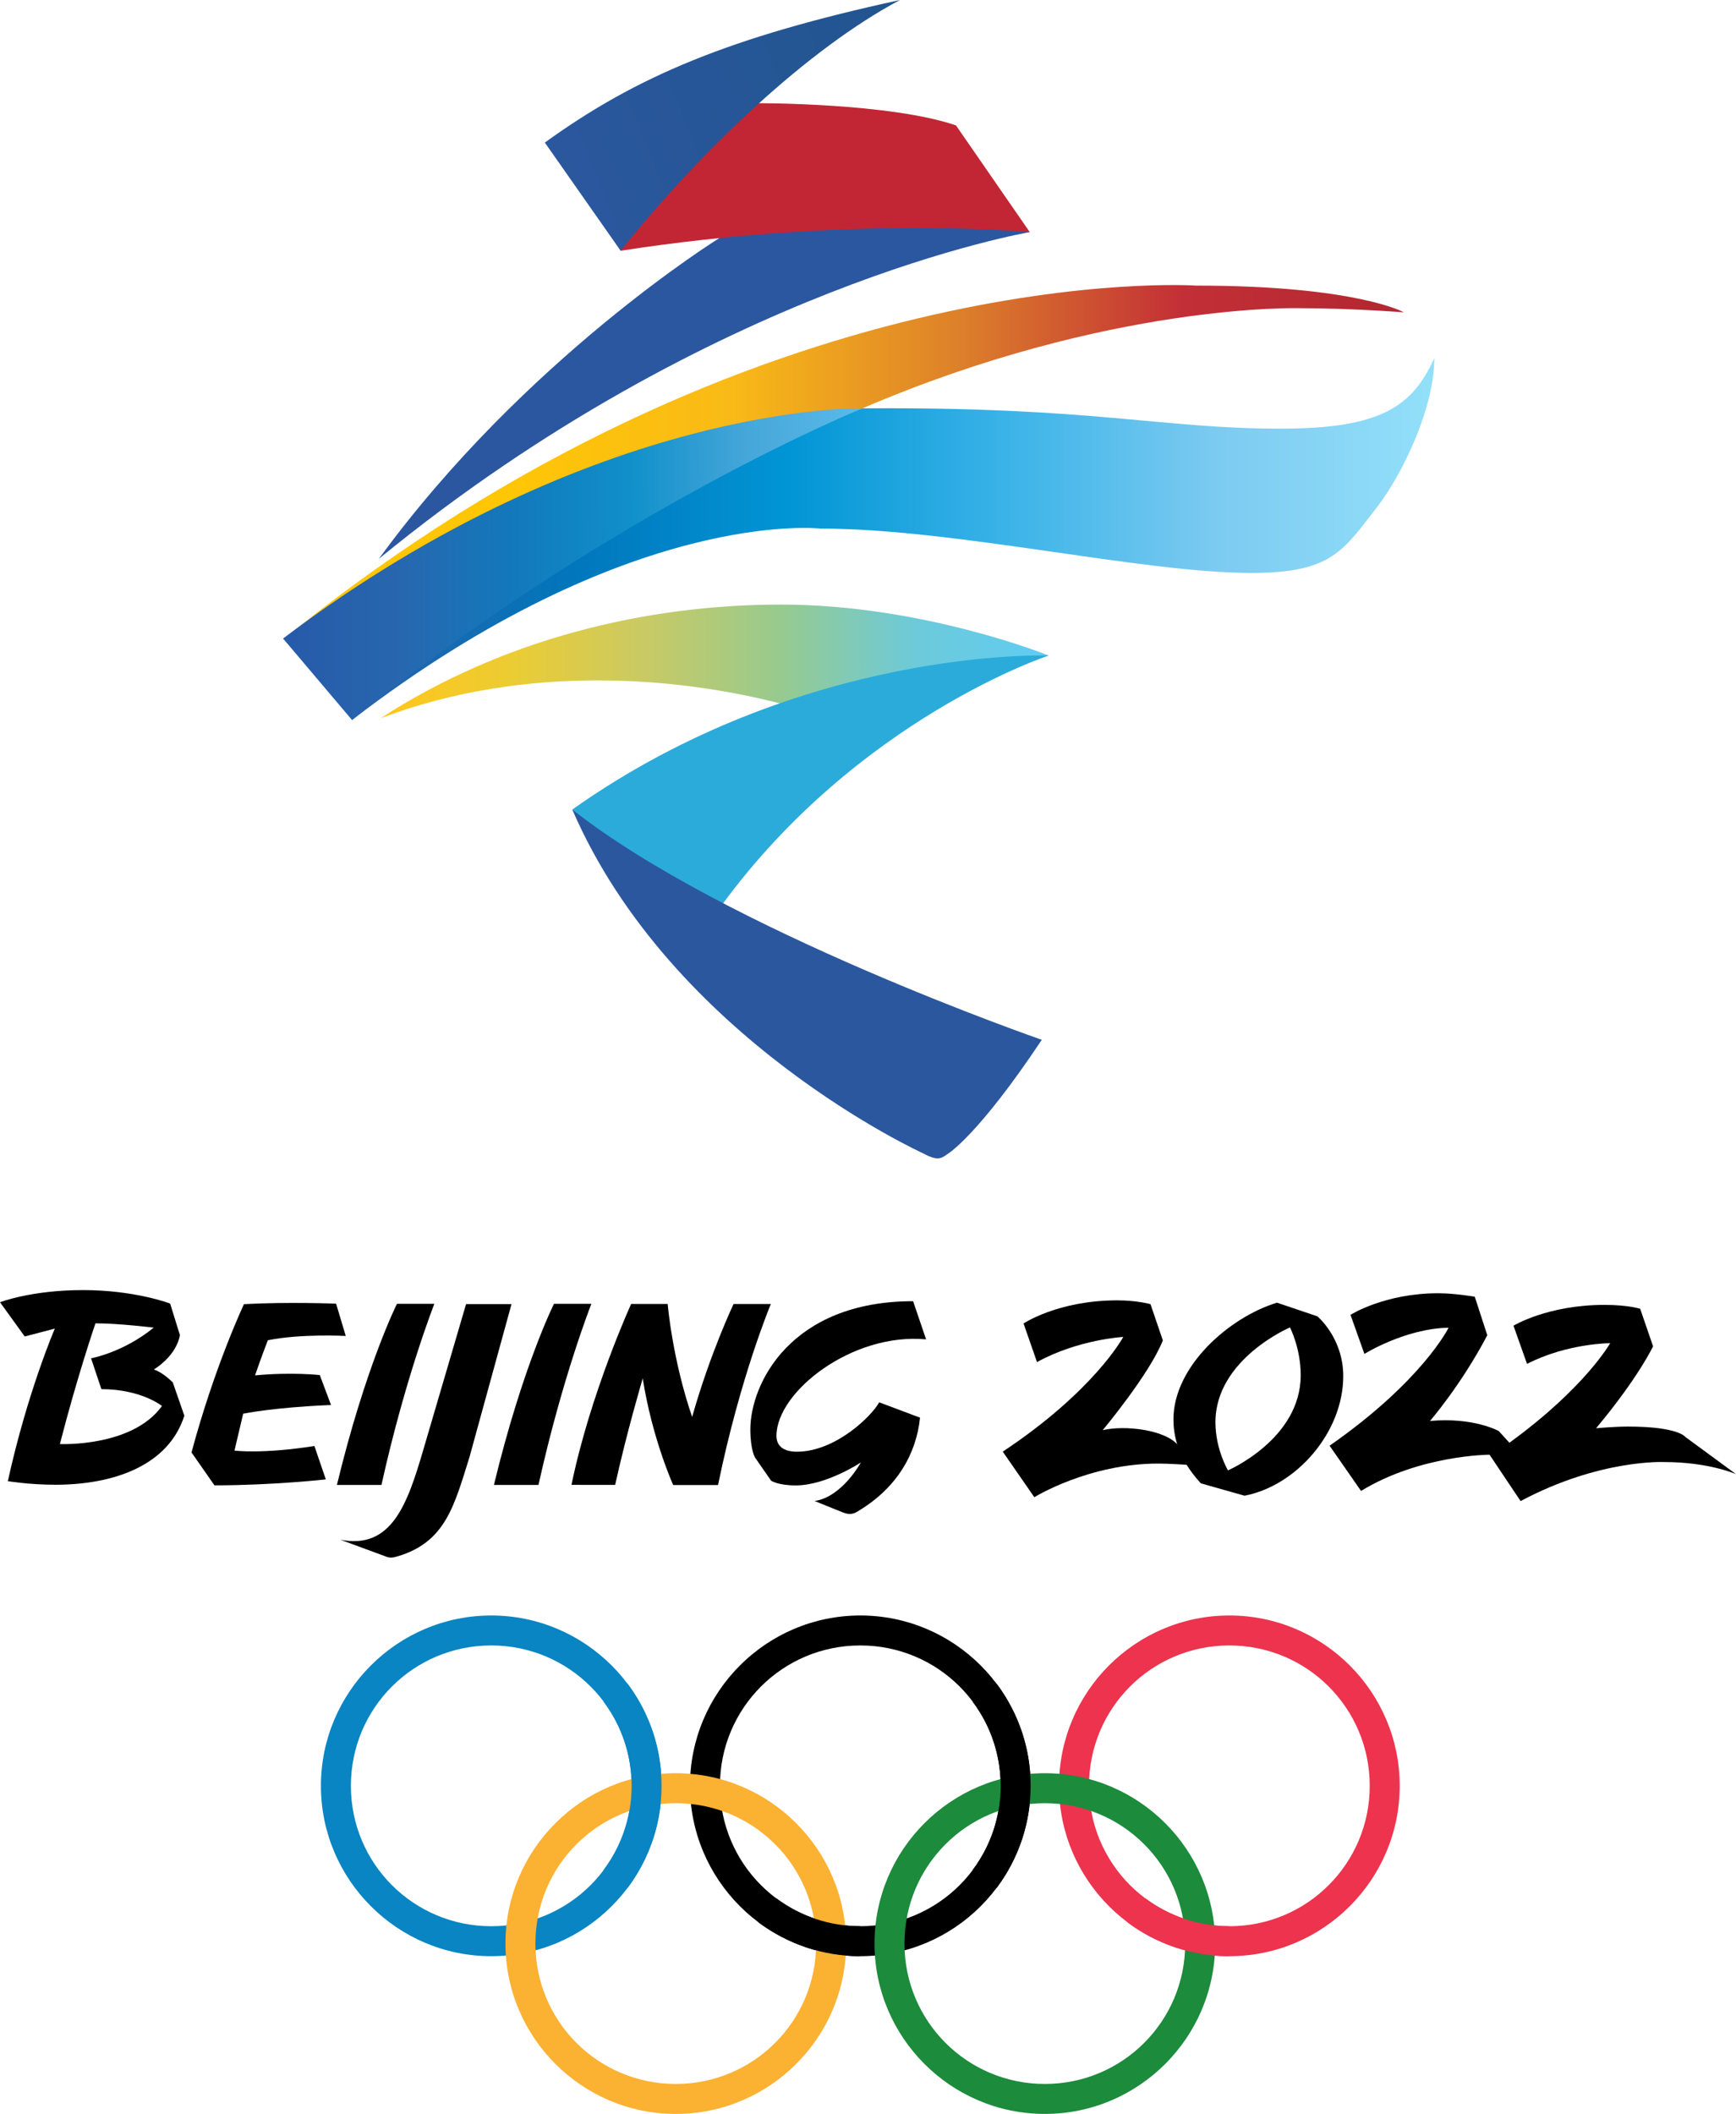 <?xml version="1.0" encoding="UTF-8" standalone="no"?>
<!-- Created with Inkscape (http://www.inkscape.org/) -->

<svg
   xmlns:dc="http://purl.org/dc/elements/1.1/"
   xmlns:cc="http://creativecommons.org/ns#"
   xmlns:rdf="http://www.w3.org/1999/02/22-rdf-syntax-ns#"
   xmlns:svg="http://www.w3.org/2000/svg"
   xmlns="http://www.w3.org/2000/svg"
   xmlns:xlink="http://www.w3.org/1999/xlink"
   xmlns:sodipodi="http://sodipodi.sourceforge.net/DTD/sodipodi-0.dtd"
   xmlns:inkscape="http://www.inkscape.org/namespaces/inkscape"
   width="1000"
   height="1217.599"
   id="svg2"
   version="1.1"
   inkscape:version="0.48.5 r10040"
   sodipodi:docname="New document 1">
  <defs
     id="defs4">
    <linearGradient
       inkscape:collect="always"
       id="linearGradient3269">
      <stop
         style="stop-color:#2b579e;stop-opacity:1"
         offset="0"
         id="stop3271" />
      <stop
         style="stop-color:#21558f;stop-opacity:1"
         offset="1"
         id="stop3273" />
    </linearGradient>
    <linearGradient
       id="linearGradient3255">
      <stop
         id="stop3257"
         offset="0"
         style="stop-color:#ffc606;stop-opacity:1" />
      <stop
         style="stop-color:#ffc606;stop-opacity:1"
         offset="0.2"
         id="stop3259" />
      <stop
         style="stop-color:#f9ba17;stop-opacity:1"
         offset="0.4"
         id="stop3261" />
      <stop
         style="stop-color:#dd812a;stop-opacity:1"
         offset="0.6"
         id="stop3263" />
      <stop
         style="stop-color:#c32f36;stop-opacity:1"
         offset="0.8"
         id="stop3265" />
      <stop
         id="stop3267"
         offset="1"
         style="stop-color:#b22731;stop-opacity:1" />
    </linearGradient>
    <linearGradient
       id="linearGradient3233">
      <stop
         style="stop-color:#275aa9;stop-opacity:1"
         offset="0"
         id="stop3235" />
      <stop
         id="stop3237"
         offset="0.2"
         style="stop-color:#2767af;stop-opacity:1" />
      <stop
         id="stop3239"
         offset="0.4"
         style="stop-color:#1279bc;stop-opacity:1" />
      <stop
         id="stop3241"
         offset="0.6"
         style="stop-color:#1090ca;stop-opacity:1" />
      <stop
         id="stop3243"
         offset="0.8"
         style="stop-color:#45a6d9;stop-opacity:1" />
      <stop
         style="stop-color:#5abaea;stop-opacity:1"
         offset="1"
         id="stop3245" />
    </linearGradient>
    <linearGradient
       id="linearGradient3211">
      <stop
         id="stop3213"
         offset="0"
         style="stop-color:#2762a8;stop-opacity:1" />
      <stop
         style="stop-color:#0176bc;stop-opacity:1"
         offset="0.2"
         id="stop3215" />
      <stop
         style="stop-color:#0195d5;stop-opacity:1"
         offset="0.4"
         id="stop3217" />
      <stop
         style="stop-color:#3ab3e8;stop-opacity:1"
         offset="0.6"
         id="stop3219" />
      <stop
         style="stop-color:#7dcbf1;stop-opacity:1"
         offset="0.8"
         id="stop3221" />
      <stop
         id="stop3223"
         offset="1"
         style="stop-color:#93e0fa;stop-opacity:1" />
    </linearGradient>
    <linearGradient
       id="linearGradient3187">
      <stop
         style="stop-color:#ffc61c;stop-opacity:1"
         offset="0"
         id="stop3189" />
      <stop
         id="stop3201"
         offset="0.2"
         style="stop-color:#ebcc33;stop-opacity:1" />
      <stop
         id="stop3199"
         offset="0.4"
         style="stop-color:#c8ca65;stop-opacity:1" />
      <stop
         id="stop3197"
         offset="0.6"
         style="stop-color:#97ca8f;stop-opacity:1" />
      <stop
         id="stop3195"
         offset="0.8"
         style="stop-color:#6dcad9;stop-opacity:1" />
      <stop
         style="stop-color:#60ccf3;stop-opacity:1"
         offset="1"
         id="stop3191" />
    </linearGradient>
    <linearGradient
       inkscape:collect="always"
       xlink:href="#linearGradient3187"
       id="linearGradient3193"
       x1="173.5"
       y1="300.362"
       x2="545.503"
       y2="300.362"
       gradientUnits="userSpaceOnUse"
       gradientTransform="matrix(1.032,0,0,1.032,1.218,-34.173)" />
    <linearGradient
       inkscape:collect="always"
       xlink:href="#linearGradient3211"
       id="linearGradient3209"
       x1="160"
       y1="271.362"
       x2="764.041"
       y2="271.362"
       gradientUnits="userSpaceOnUse"
       gradientTransform="matrix(1.032,0,0,1.032,1.218,-34.173)" />
    <linearGradient
       inkscape:collect="always"
       xlink:href="#linearGradient3233"
       id="linearGradient3231"
       x1="120"
       y1="153.862"
       x2="442"
       y2="151.862"
       gradientUnits="userSpaceOnUse"
       gradientTransform="matrix(1.032,0,0,1.032,1.218,-34.173)" />
    <linearGradient
       inkscape:collect="always"
       xlink:href="#linearGradient3255"
       id="linearGradient3253"
       x1="119.501"
       y1="179.085"
       x2="745.9"
       y2="179.085"
       gradientUnits="userSpaceOnUse"
       gradientTransform="matrix(1.032,0,0,1.032,1.218,-34.173)" />
    <linearGradient
       inkscape:collect="always"
       xlink:href="#linearGradient3269"
       id="linearGradient3275"
       x1="263.751"
       y1="-19.258"
       x2="463.155"
       y2="-99.161"
       gradientUnits="userSpaceOnUse"
       gradientTransform="matrix(1.032,0,0,1.032,1.218,-34.173)" />
  </defs>
  <sodipodi:namedview
     id="base"
     pagecolor="#ffffff"
     bordercolor="#666666"
     borderopacity="1.0"
     inkscape:pageopacity="0.0"
     inkscape:pageshadow="2"
     inkscape:zoom="0.1767767"
     inkscape:cx="885.47101"
     inkscape:cy="446.30681"
     inkscape:document-units="px"
     inkscape:current-layer="layer1"
     showgrid="false"
     showguides="true"
     inkscape:guide-bbox="true"
     fit-margin-top="0"
     fit-margin-left="0"
     fit-margin-right="0"
     fit-margin-bottom="0"
     inkscape:window-width="1026"
     inkscape:window-height="1035"
     inkscape:window-x="886"
     inkscape:window-y="-15"
     inkscape:window-maximized="0">
    <inkscape:grid
       type="xygrid"
       id="grid2996"
       empspacing="5"
       visible="true"
       enabled="true"
       snapvisiblegridlinesonly="true"
       originx="38.562px"
       originy="29.31px" />
  </sodipodi:namedview>
  <g
     inkscape:label="Layer 1"
     inkscape:groupmode="layer"
     id="layer1"
     transform="translate(38.562,135.927)">
    <path
       style="fill:#2b57a0;fill-opacity:1;stroke:none"
       d="M 179.684,185.93 C 263.649,70.724 375.686,1.275 375.686,1.275 l 63.959,-43.327 114.984,39.834 c 0,0 -182.636,30.669 -374.946,188.148 z"
       id="path3002"
       inkscape:connector-curvature="0"
       sodipodi:nodetypes="ccccc" />
    <path
       style="fill:#c22634;fill-opacity:1;stroke:none"
       d="M 318.949,8.496 C 450.95,-12.03 554.63,-2.218 554.63,-2.218 L 512.114,-63.709 C 473.906,-76.75 397.827,-76.492 397.827,-76.492 l -81.973,24.125 z"
       id="path3000"
       inkscape:connector-curvature="0"
       sodipodi:nodetypes="cccccc" />
    <path
       style="fill:url(#linearGradient3275);fill-opacity:1;stroke:none"
       d="m 479.877,-135.927 c -98.318,21.384 -151.865,44.01 -204.599,82.12 L 318.949,8.496 C 366.166,-50.399 427.519,-108.152 479.877,-135.927 z"
       id="path2998"
       inkscape:connector-curvature="0"
       sodipodi:nodetypes="cccc" />
    <path
       style="fill:url(#linearGradient3253);fill-opacity:1;stroke:none"
       d="M 124.348,232.521 C 396.834,11.274 650.474,28.574 650.474,28.574 c 92.162,0 119.679,15.391 119.679,15.391 0,0 -30.258,-2.383 -59.991,-2.383 0,0 -109.734,-3.344 -251.948,57.694 L 329.265,139.508 197.221,210.688 z"
       id="path3006"
       inkscape:connector-curvature="0"
       sodipodi:nodetypes="cccccccc" />
    <path
       style="fill:url(#linearGradient3209);fill-opacity:1;stroke:none"
       d="M 164.21,278.773 C 324.346,155.688 434.161,168.52 434.161,168.52 c 76.946,0 185.138,25.547 248.066,25.547 46.611,0 52.855,-12.867 72.868,-38.441 15.088,-20.03 32.567,-57.121 32.567,-85.346 -12.566,27.637 -30.267,40.687 -88.408,40.687 -69.328,0 -108.393,-12.696 -241.041,-11.691 L 331.328,138.477 176.589,226.162 z"
       id="path3008"
       inkscape:connector-curvature="0"
       sodipodi:nodetypes="cccccccccc" />
    <path
       style="fill:url(#linearGradient3231);fill-opacity:1;stroke:none"
       d="M 124.494,231.836 C 304.929,95.345 458.214,99.276 458.214,99.276 c 0,0 -143.692,58.152 -294.004,179.497 z"
       id="path3004"
       inkscape:connector-curvature="0"
       sodipodi:nodetypes="cccc" />
    <path
       style="fill:url(#linearGradient3193);fill-opacity:1;stroke:none"
       d="m 180.715,277.742 c 70.239,-45.601 152.614,-65.45 230.684,-65.45 81.761,0 154.1,29.344 154.1,29.344 l -120.696,30.948 -33.011,-3.095 c -57.837,-15.086 -146.58,-23.748 -231.077,8.253 z"
       id="path3010"
       inkscape:connector-curvature="0"
       sodipodi:nodetypes="cccccc" />
    <path
       style="fill:#2babda;fill-opacity:1;stroke:none"
       d="M 291.096,330.353 C 423.688,236.441 565.499,241.636 565.499,241.636 c 0,0 -109.786,36.113 -188.781,144.423 L 341.644,391.217 303.475,345.827 z"
       id="path3012"
       inkscape:connector-curvature="0"
       sodipodi:nodetypes="cccccc" />
    <path
       style="fill:#2b579e;fill-opacity:1;stroke:none"
       d="m 291.096,330.353 c 57.132,132.284 202.192,198.066 202.192,198.066 8.71,4.733 10.576,2.721 14.442,0 0,0 17.203,-10.441 53.819,-65.451 0,0 -182.287,-63.108 -270.453,-132.615 z"
       id="path3014"
       inkscape:connector-curvature="0"
       sodipodi:nodetypes="ccccc" />
    <path
       style="fill:#000000;stroke:none"
       d="m 9.181,607.123 c -29.719,0 -47.743,6.995 -47.743,6.995 l 14.249,19.729 17.344,-4.545 c 0,0 -15.756,36.448 -27.079,87.879 0,0 12.605,2.063 27.337,2.063 33.614,0 65.206,-11.037 74.339,-39.781 l -6.641,-19.117 c 0,0 -5.506,-5.771 -10.928,-7.447 14.156,-9.189 14.99,-19.955 14.99,-19.955 l -5.609,-18.053 c 0,0 -20.073,-7.769 -50.258,-7.769 z m 7.253,19.149 c 13.526,0 33.559,2.482 33.559,2.482 -17.674,14.384 -36.106,17.666 -36.106,17.666 l 5.964,17.763 c 23.108,0.051 34.881,9.703 34.881,9.703 C 37.582,697.741 -4.069,695.808 -4.069,695.808 6.307,655.566 16.434,626.272 16.434,626.272 z"
       id="path3016"
       inkscape:connector-curvature="0" />
    <path
       style="fill:#000000;stroke:none"
       d="M 84.971,719.586 71.753,700.63 c 13.362,-49.806 30.22,-85.403 30.22,-85.403 25.507,-1.397 53.067,-0.274 53.067,-0.274 l 5.562,18.601 c 0,0 -25.601,-1.434 -44.861,2.462 0,0 -3.376,8.521 -7.386,20.242 21.099,-2.023 37.293,-0.182 37.293,-0.182 l 6.474,17.233 c -33.504,1.386 -50.605,5.015 -50.605,5.015 l -5.015,21.245 c 0,0 16.018,2.087 46.046,-2.644 l 6.565,19.239 c 0,0 -30.644,3.421 -64.143,3.421 z"
       id="path3049"
       inkscape:connector-curvature="0"
       sodipodi:nodetypes="cccccccccccccc" />
    <path
       style="fill:#000000;stroke:none"
       d="m 155.506,719.36 25.661,0 c 13.701,-61.82 30.464,-104.32 30.464,-104.32 l -21.534,0 c 0,0 -18.068,35.941 -34.591,104.32 z"
       id="path3051"
       inkscape:connector-curvature="0"
       sodipodi:nodetypes="ccccc" />
    <path
       style="fill:#000000;stroke:none"
       d="m 157.491,750.911 25.358,9.343 c 3.196,1.473 5.073,0.983 7.708,0.2 27.636,-8.244 32.609,-29.407 41.349,-57.238 l 24.18,-88.015 -26.177,0 -24.629,83.912 c -9.178,31.318 -18.251,57.615 -47.79,51.797 z"
       id="path3053"
       inkscape:connector-curvature="0"
       sodipodi:nodetypes="cccccccc" />
    <path
       sodipodi:nodetypes="ccccc"
       inkscape:connector-curvature="0"
       id="path3055"
       d="m 245.957,719.36 25.661,0 c 13.701,-61.82 30.464,-104.32 30.464,-104.32 l -21.535,0 c 0,0 -18.068,35.941 -34.591,104.32 z"
       style="fill:#000000;stroke:none" />
    <path
       style="fill:#000000;stroke:none"
       d="m 290.626,719.31 c 10.95,-52.979 34.383,-104.206 34.383,-104.206 l 21.035,0 c 0,0 2.622,31.687 14.096,65.103 10.283,-36.502 23.863,-65.07 23.863,-65.07 l 21.47,0 c 0,0 -17.719,42.201 -30.414,104.264 l -25.844,0 c 0,0 -12.068,-26.604 -17.542,-61.41 0,0 -9.194,30.908 -15.883,61.337 z"
       id="path3057"
       inkscape:connector-curvature="0"
       sodipodi:nodetypes="ccccccccccc" />
    <path
       style="fill:#000000;stroke:none"
       d="m 419.784,719.629 c -10.212,0 -14.179,-2.735 -14.179,-2.735 l -9.3,-13.404 c 0,0 -2.644,-4.47 -2.644,-16.048 0,-26.341 23.208,-73.917 93.76,-73.917 l 7.479,21.986 c -42.456,-4.019 -86.195,30.115 -86.195,55.579 0,6.045 4.353,9.118 11.762,9.118 22.34,0 43.263,-20.7 47.414,-28.448 l 23.525,8.845 c -2.156,21.064 -13.44,40.344 -35.052,53.451 -2.871,1.984 -5.377,2.882 -9.98,0.893 l -15.691,-6.336 c 15.975,-2.379 26.648,-22.237 26.648,-22.237 0,0 -19.868,13.254 -37.548,13.254 z"
       id="path3059"
       inkscape:connector-curvature="0"
       sodipodi:nodetypes="ccccccccccccccc" />
    <path
       style="fill:#000000;stroke:none"
       d="m 557.247,726.42 -18.182,-26.241 c 52.936,-35.164 69.417,-66.077 69.417,-66.077 0,0 -26.009,1.426 -49.694,14.498 l -7.75,-22.248 c 0,0 19.847,-13.312 53.979,-13.312 11.448,0 19.148,2.188 19.148,2.188 l 7.112,20.88 c -7.572,19.298 -34.649,51.699 -34.649,51.699 12.675,-3.009 36.286,-0.327 43.676,8.936 l 10.106,3.927 -0.824,7.671 -5.635,-0.657 c 0,0 -9.539,-0.638 -15.318,-0.638 -40.132,0 -71.386,19.374 -71.386,19.374 z"
       id="path3076"
       inkscape:connector-curvature="0"
       sodipodi:nodetypes="ccccccccccccccc" />
    <path
       style="fill:#000000;stroke:none"
       d="m 745.448,722.81 -18.117,-26.048 c 53.595,-37.37 68.536,-67.956 68.536,-67.956 -25.081,0.46 -48.485,15.087 -48.485,15.087 l -7.995,-22.502 c 0,0 19.521,-12.444 50.484,-12.444 9.695,0 21.083,1.999 21.083,1.999 l 7.221,22.179 c -15.058,28.688 -33.011,49.387 -33.011,49.387 25.108,-2.31 39.625,5.81 39.625,5.81 l 6.12,6.73 c 43.653,-31.7 58.055,-57.35 58.055,-57.35 0,0 -24.673,0.014 -47.9,11.928 l -7.801,-21.986 c 0,0 19.613,-11.992 52.418,-11.992 13.868,0 20.567,2.257 20.567,2.257 l 7.415,21.599 c 0,0 -8.241,17.746 -32.823,47.205 0,0 10.124,-0.977 18.381,-0.977 29.187,0 33.084,6.02 33.084,6.02 l 29.134,21.382 c 0,0 -15.573,-6.963 -41.199,-6.963 0,0 -37.166,-1.898 -82.892,22.481 l -17.871,-26.716 c 0,0 -40.03,0.082 -74.027,20.869 z"
       id="path3082"
       inkscape:connector-curvature="0"
       sodipodi:nodetypes="ccccccccccccccccccccccccc" />
    <g
       style="fill:none;stroke:#000000;stroke-width:9.5"
       transform="matrix(1.817,0,0,1.817,146.3,794.544)"
       id="g3013">
      <path
         inkscape:connector-curvature="0"
         id="circle3015"
         d="M 54,0 C 24.233,0 0,24.233 0,54 0,83.767 24.233,108 54,108 83.767,108 108,83.767 108,54 108,24.233 83.767,0 54,0 z m 0,9.5 C 78.633,9.5 98.5,29.367 98.5,54 98.5,78.633 78.633,98.5 54,98.5 29.367,98.5 9.5,78.633 9.5,54 9.5,29.367 29.367,9.5 54,9.5 z"
         style="font-size:medium;font-style:normal;font-variant:normal;font-weight:normal;font-stretch:normal;text-indent:0;text-align:start;text-decoration:none;line-height:normal;letter-spacing:normal;word-spacing:normal;text-transform:none;direction:ltr;block-progression:tb;writing-mode:lr-tb;text-anchor:start;baseline-shift:baseline;color:#000000;fill:#0885c2;fill-opacity:1;fill-rule:nonzero;stroke:none;visibility:visible;display:inline;overflow:visible;enable-background:accumulate;font-family:sans-serif" />
      <path
         inkscape:connector-curvature="0"
         id="circle3017"
         d="m 171,0 c -29.767,0 -54,24.233 -54,54 0,29.767 24.233,54 54,54 29.767,0 54,-24.233 54,-54 C 225,24.233 200.767,0 171,0 z m 0,9.5 c 24.633,0 44.5,19.867 44.5,44.5 0,24.633 -19.867,44.5 -44.5,44.5 -24.633,0 -44.5,-19.867 -44.5,-44.5 0,-24.633 19.867,-44.5 44.5,-44.5 z"
         style="font-size:medium;font-style:normal;font-variant:normal;font-weight:normal;font-stretch:normal;text-indent:0;text-align:start;text-decoration:none;line-height:normal;letter-spacing:normal;word-spacing:normal;text-transform:none;direction:ltr;block-progression:tb;writing-mode:lr-tb;text-anchor:start;baseline-shift:baseline;color:#000000;fill:#000000;fill-opacity:1;fill-rule:nonzero;stroke:none;visibility:visible;display:inline;overflow:visible;enable-background:accumulate;font-family:sans-serif" />
      <path
         inkscape:connector-curvature="0"
         id="circle3019"
         d="m 288,0 c -29.767,0 -54,24.233 -54,54 0,29.767 24.233,54 54,54 29.767,0 54,-24.233 54,-54 C 342,24.233 317.767,0 288,0 z m 0,9.5 c 24.633,0 44.5,19.867 44.5,44.5 0,24.633 -19.867,44.5 -44.5,44.5 -24.633,0 -44.5,-19.867 -44.5,-44.5 0,-24.633 19.867,-44.5 44.5,-44.5 z"
         style="font-size:medium;font-style:normal;font-variant:normal;font-weight:normal;font-stretch:normal;text-indent:0;text-align:start;text-decoration:none;line-height:normal;letter-spacing:normal;word-spacing:normal;text-transform:none;direction:ltr;block-progression:tb;writing-mode:lr-tb;text-anchor:start;baseline-shift:baseline;color:#000000;fill:#ed334e;fill-opacity:1;fill-rule:nonzero;stroke:none;visibility:visible;display:inline;overflow:visible;enable-background:accumulate;font-family:sans-serif" />
      <path
         inkscape:connector-curvature="0"
         id="circle3021"
         d="m 112.5,50 c -29.767,0 -54,24.233 -54,54 0,29.767 24.233,54 54,54 29.767,0 54,-24.233 54,-54 0,-29.767 -24.233,-54 -54,-54 z m 0,9.5 c 24.633,0 44.5,19.867 44.5,44.5 0,24.633 -19.867,44.5 -44.5,44.5 C 87.867,148.5 68,128.633 68,104 68,79.367 87.867,59.5 112.5,59.5 z"
         style="font-size:medium;font-style:normal;font-variant:normal;font-weight:normal;font-stretch:normal;text-indent:0;text-align:start;text-decoration:none;line-height:normal;letter-spacing:normal;word-spacing:normal;text-transform:none;direction:ltr;block-progression:tb;writing-mode:lr-tb;text-anchor:start;baseline-shift:baseline;color:#000000;fill:#fbb132;fill-opacity:1;fill-rule:nonzero;stroke:none;visibility:visible;display:inline;overflow:visible;enable-background:accumulate;font-family:sans-serif" />
      <path
         inkscape:connector-curvature="0"
         id="circle3023"
         d="m 229.5,50 c -29.767,0 -54,24.233 -54,54 0,29.767 24.233,54 54,54 29.767,0 54,-24.233 54,-54 0,-29.767 -24.233,-54 -54,-54 z m 0,9.5 c 24.633,0 44.5,19.867 44.5,44.5 0,24.633 -19.867,44.5 -44.5,44.5 -24.633,0 -44.5,-19.867 -44.5,-44.5 0,-24.633 19.867,-44.5 44.5,-44.5 z"
         style="font-size:medium;font-style:normal;font-variant:normal;font-weight:normal;font-stretch:normal;text-indent:0;text-align:start;text-decoration:none;line-height:normal;letter-spacing:normal;word-spacing:normal;text-transform:none;direction:ltr;block-progression:tb;writing-mode:lr-tb;text-anchor:start;baseline-shift:baseline;color:#000000;fill:#1c8b3c;fill-opacity:1;fill-rule:nonzero;stroke:none;visibility:visible;display:inline;overflow:visible;enable-background:accumulate;font-family:sans-serif" />
      <path
         inkscape:connector-curvature="0"
         id="path3025"
         d="m 97.199,21.6 -7.6,5.701 c 11.879,15.839 11.879,37.559 0,53.398 l 7.6,5.701 c 14.387,-19.183 14.387,-45.618 0,-64.801 z"
         style="font-size:medium;font-style:normal;font-variant:normal;font-weight:normal;font-stretch:normal;text-indent:0;text-align:start;text-decoration:none;line-height:normal;letter-spacing:normal;word-spacing:normal;text-transform:none;direction:ltr;block-progression:tb;writing-mode:lr-tb;text-anchor:start;baseline-shift:baseline;color:#000000;fill:#0885c2;fill-opacity:1;fill-rule:nonzero;stroke:none;visibility:visible;display:inline;overflow:visible;enable-background:accumulate;font-family:sans-serif" />
      <path
         inkscape:connector-curvature="0"
         id="path3027"
         d="m 214.199,21.6 -7.6,5.701 c 11.879,15.839 11.879,37.559 0,53.398 l 7.6,5.701 c 14.387,-19.183 14.387,-45.618 0,-64.801 z m -69.898,68 -5.701,7.6 C 147.946,104.209 159.317,108 171,108 l 0,-9.5 c -9.629,0 -18.996,-3.123 -26.699,-8.9 z"
         style="font-size:medium;font-style:normal;font-variant:normal;font-weight:normal;font-stretch:normal;text-indent:0;text-align:start;text-decoration:none;line-height:normal;letter-spacing:normal;word-spacing:normal;text-transform:none;direction:ltr;block-progression:tb;writing-mode:lr-tb;text-anchor:start;baseline-shift:baseline;color:#000000;fill:#000000;fill-opacity:1;fill-rule:nonzero;stroke:none;visibility:visible;display:inline;overflow:visible;enable-background:accumulate;font-family:sans-serif" />
      <path
         inkscape:connector-curvature="0"
         id="path3029"
         d="m 261.301,89.6 -5.701,7.6 C 264.946,104.209 276.317,108 288,108 l 0,-9.5 c -9.629,0 -18.996,-3.123 -26.699,-8.9 z"
         style="font-size:medium;font-style:normal;font-variant:normal;font-weight:normal;font-stretch:normal;text-indent:0;text-align:start;text-decoration:none;line-height:normal;letter-spacing:normal;word-spacing:normal;text-transform:none;direction:ltr;block-progression:tb;writing-mode:lr-tb;text-anchor:start;baseline-shift:baseline;color:#000000;fill:#ed334e;fill-opacity:1;fill-rule:nonzero;stroke:none;visibility:visible;display:inline;overflow:visible;enable-background:accumulate;font-family:sans-serif" />
    </g>
    <path
       style="fill:#000000;stroke:none"
       d="m 697.027,614.377 c -27.624,8.414 -59.639,36.751 -59.639,67.182 0,7.932 1.643,21.581 15.796,36.879 l 25.145,7.124 c 29.904,-5.701 56.867,-36.489 56.867,-68.891 0,-22.052 -14.894,-34.429 -14.894,-34.429 l -23.275,-7.866 z m 7.479,14.249 c 0,0 6.19,11.919 6.19,27.531 0,36.811 -41.908,54.803 -41.908,54.803 0,0 -7.221,-12.116 -7.221,-27.724 0,-36.328 42.94,-54.61 42.94,-54.61 z"
       id="path3137"
       inkscape:connector-curvature="0" />
  </g>
</svg>
